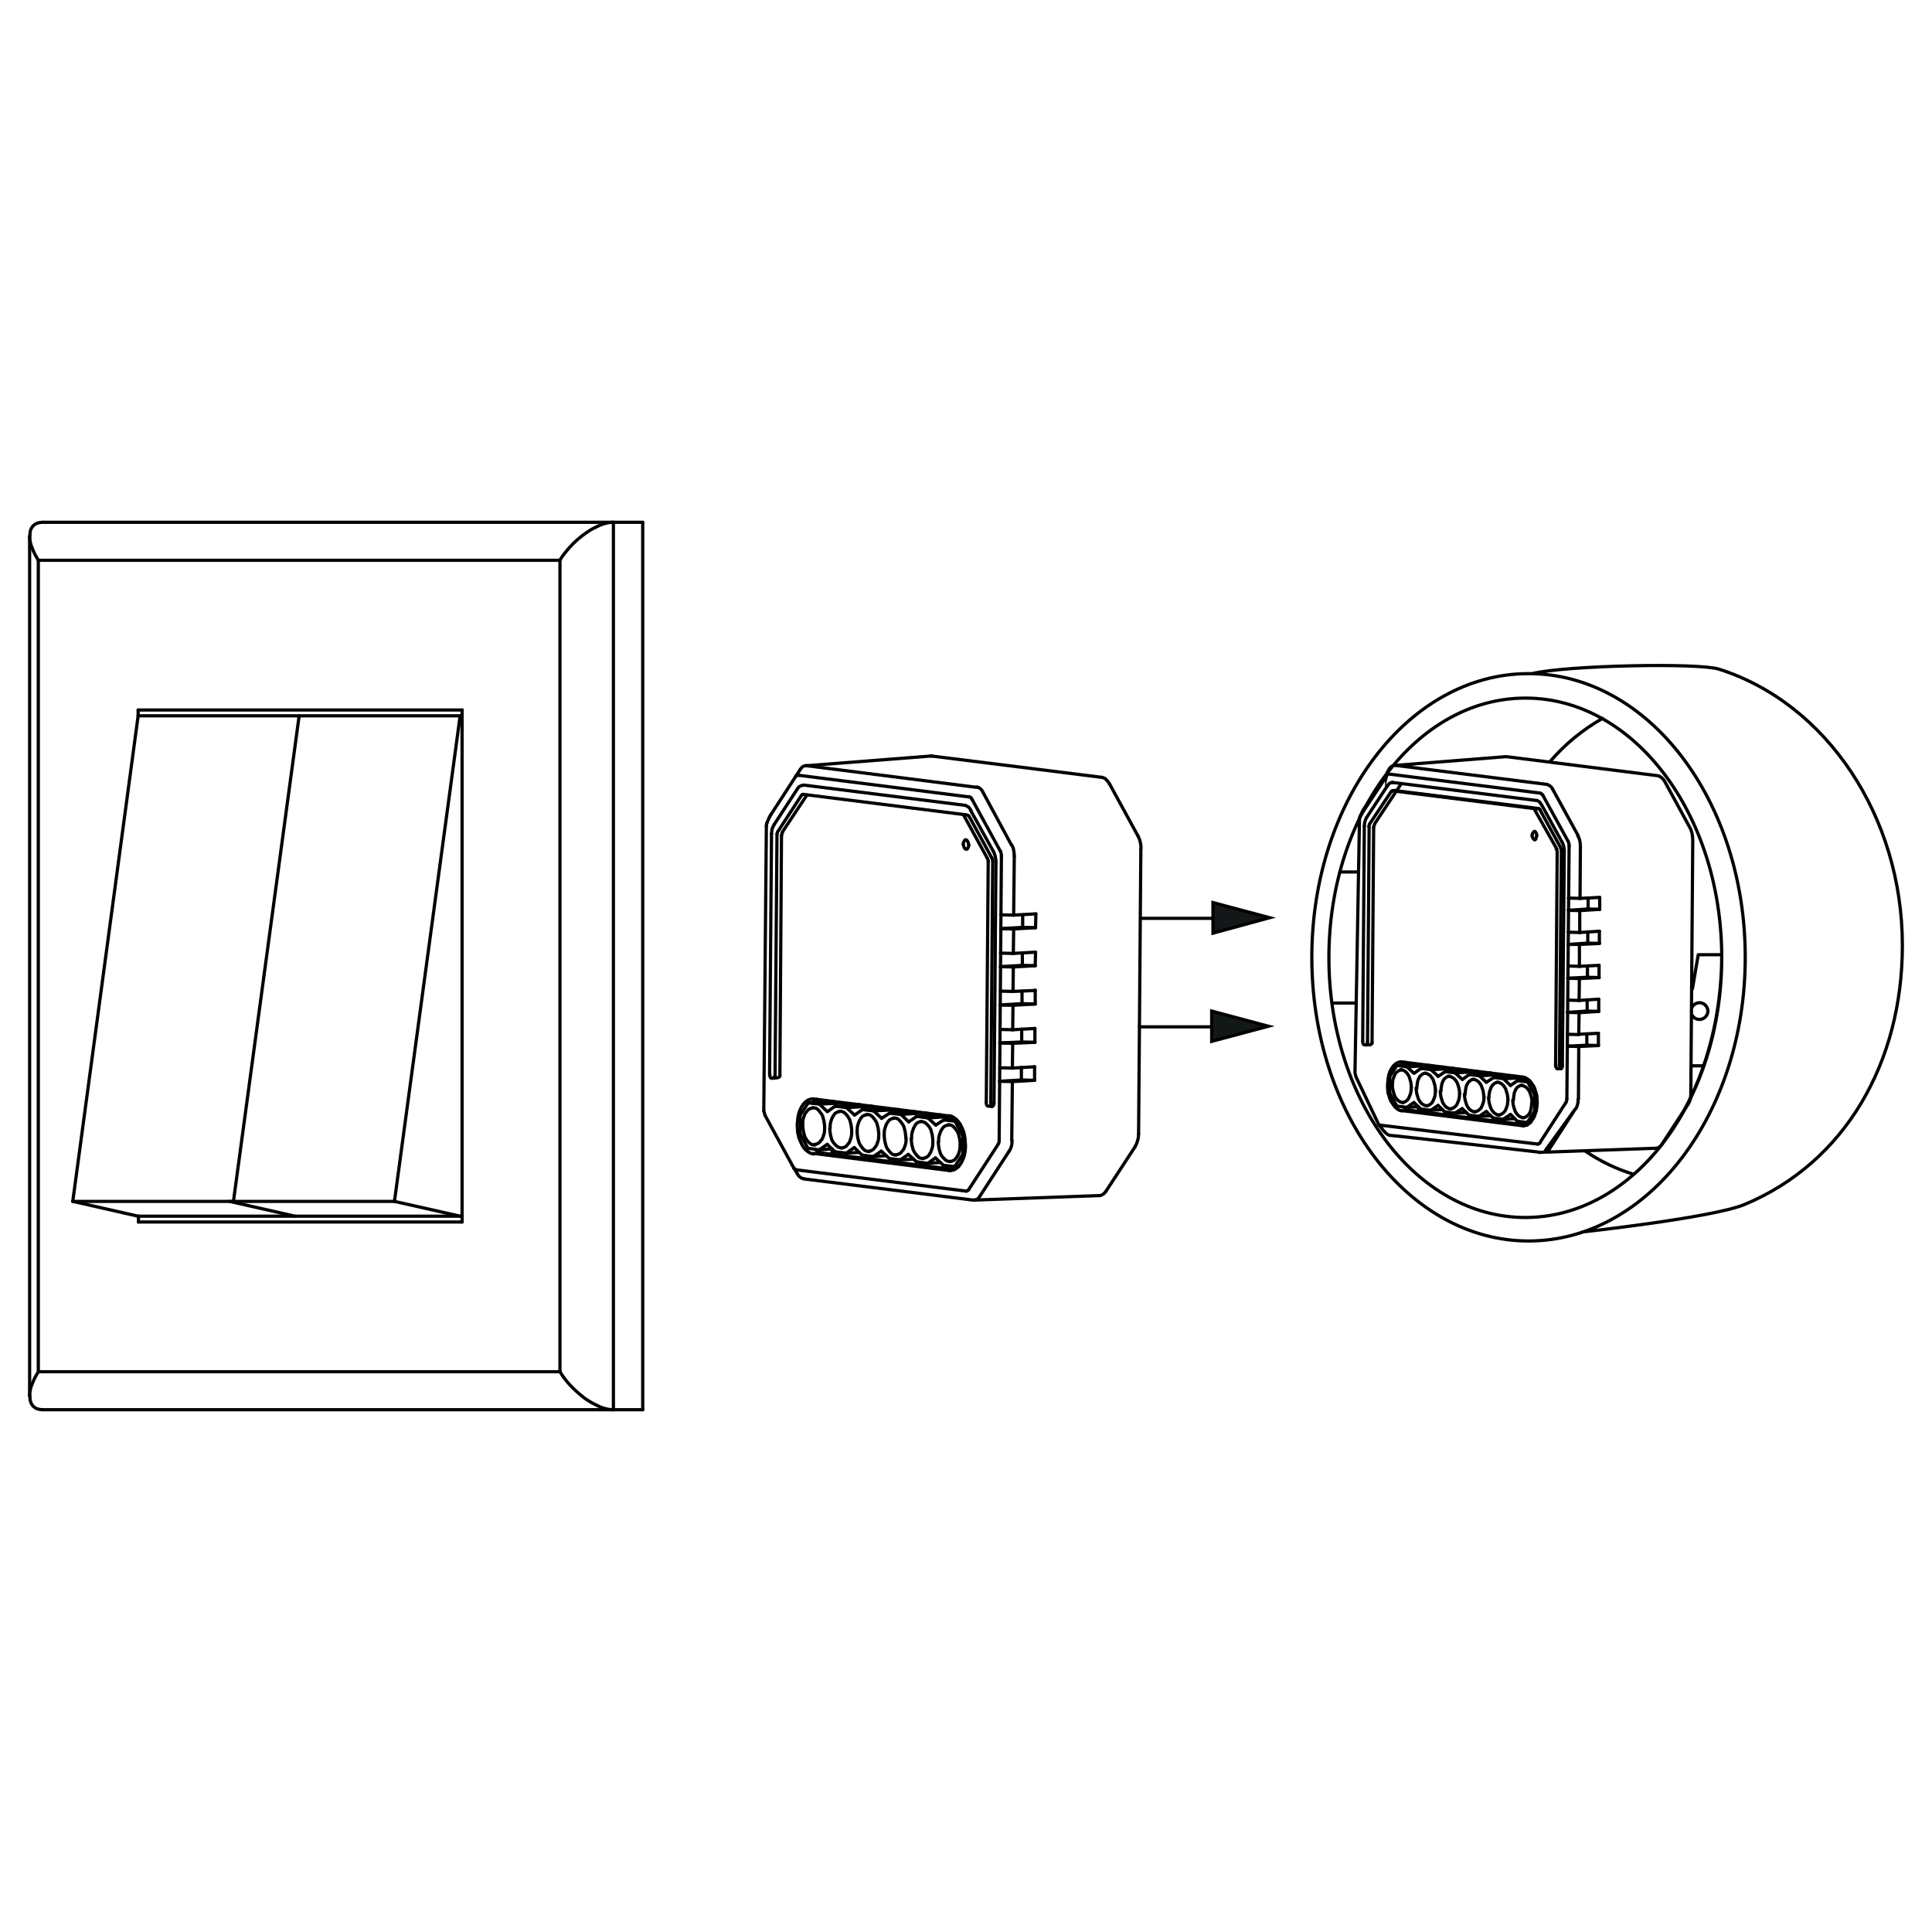 <?xml version="1.0" encoding="utf-8"?>
<!-- Generator: Adobe Illustrator 27.8.1, SVG Export Plug-In . SVG Version: 6.00 Build 0)  -->
<svg version="1.1" id="Layer_4" xmlns="http://www.w3.org/2000/svg" xmlns:xlink="http://www.w3.org/1999/xlink" x="0px" y="0px"
	 viewBox="0 0 600 600" style="enable-background:new 0 0 600 600;" xml:space="preserve">
<style type="text/css">
	.st0{fill:none;stroke:#000000;stroke-linecap:round;stroke-linejoin:round;stroke-miterlimit:10;}
	.st1{fill:none;stroke:#000000;stroke-linejoin:round;stroke-miterlimit:10;}
	.st2{fill:none;stroke:#000000;stroke-miterlimit:10;}
	.st3{fill:none;stroke:#000000;stroke-linecap:round;stroke-linejoin:round;}
	.st4{fill:#121717;stroke:#000000;stroke-miterlimit:10;}
</style>
<g>
	<path class="st0" d="M525.5,312.8c0.4-0.8,1.3-1.4,2.3-1.4c1.4,0,2.6,1.2,2.6,2.6c0,1.4-1.2,2.6-2.6,2.6c-1,0-1.8-0.5-2.3-1.3
		 M525.6,307.1l1.8-10.6l7.3,0 M529.2,331l-3.9,0 M497.7,223.1c-6,3.4-11.6,7.9-16.4,13.5 M492.2,357.4c4.7,3.2,9.8,5.7,15.2,7.3
		c16.6-14.4,27.3-40,27.3-68.2 M534.7,297.4c0,44.6-27.3,80.7-61,80.7c-33.7,0-61-36.1-61-80.7c0-44.5,27.3-80.6,61-80.6
		C507.4,216.7,534.7,252.8,534.7,297.4z M491.4,382.6c0,0,40.3-4.4,50.3-8.5c31.3-13,49.1-44.1,49.1-80.5c0-40-23.5-75.2-57-85.8
		c-6.4-2-47.2-1.2-58,1.4 M542,297.3c0,48.7-30.1,88.1-67.3,88.1c-37.2,0-67.3-39.4-67.3-88.1c0-48.7,30.1-88.1,67.3-88.1
		C511.9,209.2,542,248.6,542,297.3z"/>
	<path class="st0" d="M190.5,162.2c-0.8,0-1.6,0.1-2.3,0.3c-0.9,0.2-1.7,0.5-2.5,0.9c-0.8,0.4-1.7,0.8-2.5,1.3
		c-0.8,0.5-1.6,1.1-2.3,1.6c-1.4,1.1-2.8,2.3-4,3.7c-1.1,1.2-2.1,2.5-3,3.9"/>
	<path class="st0" d="M190.5,437.8c-0.8,0-1.6-0.1-2.3-0.3c-0.9-0.2-1.7-0.5-2.5-0.9c-0.8-0.4-1.7-0.8-2.5-1.3
		c-0.8-0.5-1.6-1-2.3-1.6c-1.4-1.1-2.8-2.4-4-3.7c-1.1-1.2-2.1-2.5-3-4"/>
	<path class="st0" d="M9.2,166.5c0,0.6,0.1,1.2,0.2,1.8c0.1,0.6,0.3,1.3,0.6,1.9c0.5,1.4,1.2,2.7,2,3.9"/>
	<path class="st0" d="M9.2,433.5c0-0.6,0.1-1.2,0.2-1.8c0.1-0.6,0.3-1.3,0.6-1.9c0.5-1.4,1.2-2.7,2-3.9"/>
	<path class="st0" d="M13.4,437.8c-0.7,0-1.3-0.1-1.9-0.3c-0.3-0.1-0.5-0.2-0.7-0.4c-0.2-0.1-0.4-0.3-0.6-0.5
		c-0.3-0.4-0.6-0.9-0.7-1.3c-0.2-0.5-0.2-1.1-0.2-1.6"/>
	<path class="st0" d="M13.4,162.2c-0.7,0-1.3,0.1-1.9,0.3c-0.2,0.1-0.5,0.2-0.7,0.4c-0.2,0.1-0.4,0.3-0.6,0.5
		c-0.3,0.4-0.6,0.8-0.7,1.3c-0.2,0.5-0.2,1.1-0.2,1.6"/>
	<line class="st0" x1="199.6" y1="162.2" x2="13.4" y2="162.2"/>
	<line class="st0" x1="173.9" y1="174" x2="11.9" y2="174"/>
	<line class="st0" x1="42.9" y1="220.5" x2="143.5" y2="220.5"/>
	<line class="st0" x1="42.9" y1="222.3" x2="143.5" y2="222.3"/>
	<line class="st0" x1="199.6" y1="437.8" x2="199.6" y2="162.2"/>
	<line class="st0" x1="190.5" y1="437.8" x2="190.5" y2="162.2"/>
	<line class="st0" x1="173.9" y1="426" x2="173.9" y2="174"/>
	<line class="st0" x1="22.6" y1="373.1" x2="122.5" y2="373.1"/>
	<line class="st0" x1="42.9" y1="377.7" x2="143.5" y2="377.7"/>
	<line class="st0" x1="143.5" y1="379.5" x2="43" y2="379.5"/>
	<line class="st0" x1="143.5" y1="220.5" x2="143.5" y2="379.5"/>
	<line class="st0" x1="122.5" y1="373.1" x2="142.9" y2="377.7"/>
	<line class="st0" x1="142.9" y1="222.3" x2="122.5" y2="373.1"/>
	<line class="st0" x1="22.6" y1="373.1" x2="42.9" y2="377.7"/>
	<line class="st0" x1="71.3" y1="373.1" x2="91.6" y2="377.7"/>
	<line class="st0" x1="11.9" y1="426" x2="173.9" y2="426"/>
	<line class="st0" x1="13.4" y1="437.8" x2="199.6" y2="437.8"/>
	<path class="st0" d="M60.4,377.7"/>
	<path class="st0" d="M60.4,378.7"/>
	<line class="st0" x1="42.9" y1="222.3" x2="42.9" y2="220.5"/>
	<line class="st0" x1="43" y1="379.5" x2="43" y2="377.7"/>
	<line class="st0" x1="42.9" y1="222.3" x2="22.6" y2="373.1"/>
	<line class="st0" x1="92.9" y1="222.3" x2="72.5" y2="373.1"/>
	<line class="st0" x1="11.9" y1="174" x2="11.9" y2="426"/>
	<line class="st0" x1="9.2" y1="166.5" x2="9.2" y2="433.5"/>
	<line class="st0" x1="238.3" y1="255.3" x2="239" y2="253.6"/>
	<line class="st0" x1="237.2" y1="345" x2="238" y2="256.6"/>
	<line class="st0" x1="239.6" y1="259" x2="239" y2="333.8"/>
	<line class="st0" x1="248.5" y1="239" x2="239.4" y2="253"/>
	<line class="st0" x1="247.7" y1="244.9" x2="240.4" y2="256.1"/>
	<line class="st0" x1="241.6" y1="258.2" x2="248.9" y2="247"/>
	<line class="st0" x1="246.5" y1="362.7" x2="247.6" y2="364.5"/>
	<line class="st0" x1="246.5" y1="362.7" x2="246.5" y2="362.7"/>
	<line class="st0" x1="237.6" y1="346.4" x2="246.5" y2="362.7"/>
	<line class="st0" x1="248.5" y1="352.2" x2="250.9" y2="356.6"/>
	<line class="st0" x1="240.7" y1="334" x2="241.3" y2="259.2"/>
	<line class="st0" x1="248.5" y1="346.3" x2="248.5" y2="352.2"/>
	<line class="st0" x1="258.6" y1="342" x2="258.6" y2="342.1"/>
	<line class="st0" x1="258.4" y1="356.9" x2="258.4" y2="358.5"/>
	<line class="st0" x1="256.9" y1="355.4" x2="259.3" y2="357.7"/>
	<line class="st0" x1="265.3" y1="356.4" x2="267.7" y2="358.7"/>
	<line class="st0" x1="256.9" y1="345.2" x2="254.5" y2="342.9"/>
	<line class="st0" x1="273.7" y1="357.5" x2="276.2" y2="359.8"/>
	<line class="st0" x1="265.4" y1="346.3" x2="262.9" y2="344"/>
	<line class="st0" x1="282.1" y1="358.5" x2="284.6" y2="360.8"/>
	<line class="st0" x1="266.7" y1="343.1" x2="266.6" y2="343"/>
	<line class="st0" x1="273.8" y1="347.3" x2="271.3" y2="345"/>
	<line class="st0" x1="290.5" y1="359.6" x2="293" y2="361.9"/>
	<line class="st0" x1="275.1" y1="344.2" x2="275" y2="344.1"/>
	<line class="st0" x1="282.2" y1="348.4" x2="279.8" y2="346.1"/>
	<line class="st0" x1="283.5" y1="345.2" x2="283.4" y2="345.1"/>
	<line class="st0" x1="290.6" y1="349.4" x2="288.2" y2="347.2"/>
	<line class="st0" x1="292" y1="346.3" x2="291.8" y2="346.2"/>
	<line class="st0" x1="299" y1="352.7" x2="296.6" y2="348.2"/>
	<line class="st0" x1="251" y1="342.5" x2="248.5" y2="346.3"/>
	<line class="st0" x1="341.4" y1="371.3" x2="302.5" y2="372.7"/>
	<line class="st0" x1="302.2" y1="372.7" x2="302.5" y2="372.7"/>
	<line class="st0" x1="249.5" y1="366.1" x2="302.2" y2="372.7"/>
	<line class="st0" x1="247.3" y1="363.3" x2="300" y2="369.9"/>
	<line class="st0" x1="252.6" y1="358.2" x2="294.7" y2="363.5"/>
	<line class="st0" x1="255.3" y1="358.1" x2="296.4" y2="363.2"/>
	<line class="st0" x1="250.9" y1="356.6" x2="254.4" y2="357.1"/>
	<line class="st0" x1="259.3" y1="357.7" x2="262.8" y2="358.1"/>
	<line class="st0" x1="267.7" y1="358.7" x2="271.2" y2="359.2"/>
	<line class="st0" x1="276.2" y1="359.8" x2="279.6" y2="360.2"/>
	<line class="st0" x1="284.6" y1="360.8" x2="288.1" y2="361.3"/>
	<line class="st0" x1="293" y1="361.9" x2="296.5" y2="362.3"/>
	<line class="st0" x1="299" y1="358.5" x2="299" y2="352.7"/>
	<line class="st0" x1="306.9" y1="267.5" x2="306.3" y2="342.3"/>
	<line class="st0" x1="308.3" y1="267.5" x2="307.7" y2="342.3"/>
	<line class="st0" x1="308.7" y1="342.5" x2="309.3" y2="267.7"/>
	<line class="st0" x1="310.3" y1="354.2" x2="311" y2="265.8"/>
	<line class="st0" x1="314.2" y1="354.2" x2="314.4" y2="335.9"/>
	<line class="st0" x1="314.4" y1="331.7" x2="314.5" y2="324"/>
	<line class="st0" x1="314.5" y1="319.8" x2="314.6" y2="312.2"/>
	<line class="st0" x1="314.6" y1="307.9" x2="314.7" y2="300.3"/>
	<line class="st0" x1="314.7" y1="296.1" x2="314.8" y2="288.5"/>
	<line class="st0" x1="314.8" y1="284.2" x2="315" y2="265.9"/>
	<line class="st0" x1="297.7" y1="362.3" x2="296.5" y2="362.3"/>
	<line class="st0" x1="292.1" y1="361" x2="288.1" y2="361.3"/>
	<line class="st0" x1="283.7" y1="360" x2="279.6" y2="360.2"/>
	<line class="st0" x1="299.5" y1="358.5" x2="299" y2="358.5"/>
	<line class="st0" x1="275.2" y1="358.9" x2="271.2" y2="359.2"/>
	<line class="st0" x1="266.8" y1="357.9" x2="262.8" y2="358.1"/>
	<line class="st0" x1="296.6" y1="348.2" x2="293.1" y2="347.8"/>
	<line class="st0" x1="288.2" y1="347.2" x2="284.7" y2="346.7"/>
	<line class="st0" x1="279.7" y1="346.1" x2="276.3" y2="345.7"/>
	<line class="st0" x1="271.3" y1="345" x2="267.8" y2="344.6"/>
	<line class="st0" x1="262.9" y1="344" x2="259.4" y2="343.5"/>
	<line class="st0" x1="254.5" y1="342.9" x2="251" y2="342.5"/>
	<line class="st0" x1="294.9" y1="346.6" x2="252.7" y2="341.3"/>
	<line class="st0" x1="321.7" y1="283.8" x2="321.6" y2="288.1"/>
	<line class="st0" x1="321.6" y1="295.7" x2="321.5" y2="299.9"/>
	<line class="st0" x1="321.5" y1="307.5" x2="321.5" y2="311.8"/>
	<line class="st0" x1="321.4" y1="319.4" x2="321.4" y2="323.7"/>
	<line class="st0" x1="321.3" y1="331.3" x2="321.3" y2="335.5"/>
	<line class="st0" x1="258.4" y1="356.8" x2="254.4" y2="357.1"/>
	<line class="st0" x1="299.5" y1="352.6" x2="299" y2="352.7"/>
	<line class="st0" x1="297.5" y1="348.2" x2="296.6" y2="348.2"/>
	<line class="st0" x1="296.9" y1="347.6" x2="293.1" y2="347.8"/>
	<line class="st0" x1="295.5" y1="346.7" x2="288.2" y2="347.2"/>
	<line class="st0" x1="292.4" y1="346.3" x2="284.7" y2="346.7"/>
	<line class="st0" x1="287.5" y1="345.6" x2="279.8" y2="346.1"/>
	<line class="st0" x1="308.1" y1="343.6" x2="308" y2="343.6"/>
	<line class="st0" x1="306.9" y1="343.5" x2="308" y2="343.6"/>
	<line class="st0" x1="284" y1="345.2" x2="276.3" y2="345.7"/>
	<line class="st0" x1="279.1" y1="344.6" x2="271.3" y2="345"/>
	<line class="st0" x1="275.6" y1="344.2" x2="267.9" y2="344.6"/>
	<line class="st0" x1="270.7" y1="343.5" x2="262.9" y2="344"/>
	<line class="st0" x1="267.2" y1="343.1" x2="259.4" y2="343.6"/>
	<line class="st0" x1="262.2" y1="342.5" x2="254.5" y2="342.9"/>
	<line class="st0" x1="258.7" y1="342" x2="251" y2="342.5"/>
	<line class="st0" x1="310.4" y1="335.8" x2="317.2" y2="335.4"/>
	<line class="st0" x1="321.3" y1="335.5" x2="314.4" y2="335.9"/>
	<line class="st0" x1="310.4" y1="335.8" x2="314.4" y2="335.9"/>
	<line class="st0" x1="310.5" y1="331.6" x2="314.4" y2="331.7"/>
	<line class="st0" x1="321.3" y1="335.5" x2="317.2" y2="335.4"/>
	<line class="st0" x1="299.2" y1="253" x2="306.6" y2="266.5"/>
	<line class="st0" x1="300.9" y1="253.4" x2="308" y2="266.4"/>
	<line class="st0" x1="308.6" y1="264.6" x2="301.4" y2="251.6"/>
	<line class="st0" x1="310.7" y1="264.4" x2="301.8" y2="248.1"/>
	<line class="st0" x1="296.5" y1="362.3" x2="299" y2="358.5"/>
	<line class="st0" x1="259.4" y1="343.5" x2="257" y2="345.2"/>
	<line class="st0" x1="267.8" y1="344.6" x2="265.4" y2="346.3"/>
	<line class="st0" x1="314.4" y1="331.7" x2="321.3" y2="331.3"/>
	<line class="st0" x1="310.5" y1="323.9" x2="314.5" y2="324"/>
	<line class="st0" x1="321.4" y1="323.7" x2="317.3" y2="323.6"/>
	<line class="st0" x1="314.1" y1="262.4" x2="305.3" y2="246.1"/>
	<line class="st0" x1="354.3" y1="263.7" x2="353.6" y2="352.1"/>
	<line class="st0" x1="300.8" y1="369.5" x2="309.9" y2="355.5"/>
	<line class="st0" x1="304.3" y1="371.5" x2="313.4" y2="357.5"/>
	<line class="st0" x1="254.4" y1="357.1" x2="256.9" y2="355.4"/>
	<line class="st0" x1="276.3" y1="345.7" x2="273.8" y2="347.3"/>
	<line class="st0" x1="262.8" y1="358.1" x2="265.3" y2="356.4"/>
	<line class="st0" x1="284.7" y1="346.7" x2="282.2" y2="348.4"/>
	<line class="st0" x1="310.5" y1="323.9" x2="317.3" y2="323.6"/>
	<line class="st0" x1="321.4" y1="323.7" x2="314.5" y2="324"/>
	<line class="st0" x1="314.5" y1="319.8" x2="321.4" y2="319.4"/>
	<line class="st0" x1="310.6" y1="319.7" x2="314.5" y2="319.8"/>
	<line class="st0" x1="310.6" y1="312.1" x2="314.6" y2="312.2"/>
	<line class="st0" x1="321.5" y1="311.8" x2="317.4" y2="311.7"/>
	<line class="st0" x1="271.2" y1="359.2" x2="273.7" y2="357.5"/>
	<line class="st0" x1="293.1" y1="347.8" x2="290.6" y2="349.4"/>
	<line class="st0" x1="279.6" y1="360.2" x2="282.1" y2="358.5"/>
	<line class="st0" x1="310.6" y1="312.1" x2="317.4" y2="311.7"/>
	<line class="st0" x1="321.5" y1="311.8" x2="314.6" y2="312.2"/>
	<line class="st0" x1="314.6" y1="307.9" x2="321.5" y2="307.6"/>
	<line class="st0" x1="310.7" y1="307.8" x2="314.6" y2="307.9"/>
	<line class="st0" x1="288.1" y1="361.3" x2="290.5" y2="359.6"/>
	<line class="st0" x1="310.7" y1="300.2" x2="317.5" y2="299.8"/>
	<line class="st0" x1="321.5" y1="299.9" x2="314.7" y2="300.3"/>
	<line class="st0" x1="314.7" y1="296.1" x2="321.6" y2="295.7"/>
	<line class="st0" x1="310.7" y1="300.2" x2="314.7" y2="300.3"/>
	<line class="st0" x1="310.7" y1="296" x2="314.7" y2="296.1"/>
	<line class="st0" x1="321.5" y1="299.9" x2="317.5" y2="299.8"/>
	<line class="st0" x1="352.6" y1="356" x2="343.5" y2="369.9"/>
	<line class="st0" x1="310.8" y1="288.4" x2="317.6" y2="288"/>
	<line class="st0" x1="321.6" y1="288.1" x2="314.8" y2="288.5"/>
	<line class="st0" x1="310.8" y1="288.4" x2="314.8" y2="288.5"/>
	<line class="st0" x1="310.8" y1="284.1" x2="314.8" y2="284.2"/>
	<line class="st0" x1="321.6" y1="288.1" x2="317.6" y2="288"/>
	<line class="st0" x1="344.5" y1="243.3" x2="353.4" y2="259.6"/>
	<line class="st0" x1="314.8" y1="284.2" x2="321.7" y2="283.8"/>
	<line class="st0" x1="249.5" y1="246.7" x2="299.6" y2="253"/>
	<line class="st0" x1="299.7" y1="250.1" x2="249.5" y2="243.8"/>
	<line class="st0" x1="301" y1="247.5" x2="248.3" y2="240.8"/>
	<line class="st0" x1="303.2" y1="244.5" x2="250.5" y2="237.8"/>
	<line class="st0" x1="289.4" y1="234.8" x2="342.1" y2="241.4"/>
	<path class="st0" d="M249.5,246.7"/>
	<line class="st0" x1="289" y1="234.8" x2="250.5" y2="237.8"/>
	<path class="st0" d="M252.8,341.3c-0.2,0-0.4,0-0.6,0"/>
	<path class="st0" d="M294.7,363.5c0.2,0,0.4,0,0.6,0"/>
	<path class="st0" d="M289.4,234.8c-0.1,0-0.3,0-0.4,0"/>
	<path class="st0" d="M250.5,237.8c-0.1,0-0.2,0-0.3,0"/>
	<path class="st0" d="M249.5,246.7c-0.1,0-0.1,0-0.1,0"/>
	<path class="st0" d="M253,355.4c0.2,0,0.4-0.1,0.6-0.1c0.2-0.1,0.4-0.2,0.6-0.3c0.2-0.1,0.4-0.3,0.5-0.5c0.2-0.2,0.3-0.4,0.5-0.6
		c0.2-0.2,0.3-0.5,0.4-0.8c0.1-0.3,0.2-0.6,0.3-0.9c0.2-0.7,0.2-1.3,0.2-2"/>
	<path class="st0" d="M261.4,356.5c0.2,0,0.4-0.1,0.6-0.1c0.2-0.1,0.4-0.2,0.6-0.3c0.2-0.1,0.4-0.3,0.5-0.5c0.2-0.2,0.3-0.4,0.5-0.6
		c0.2-0.2,0.3-0.5,0.4-0.8c0.1-0.3,0.2-0.6,0.3-0.9c0.2-0.7,0.2-1.3,0.2-2"/>
	<path class="st0" d="M269.8,357.5c0.2,0,0.4-0.1,0.6-0.1c0.2-0.1,0.4-0.2,0.6-0.3c0.2-0.1,0.4-0.3,0.5-0.5c0.2-0.2,0.3-0.4,0.5-0.6
		c0.1-0.2,0.3-0.5,0.4-0.8c0.1-0.3,0.2-0.6,0.3-0.9c0.2-0.6,0.2-1.3,0.2-2"/>
	<path class="st0" d="M278.3,358.6c0.2,0,0.4-0.1,0.6-0.1c0.2-0.1,0.4-0.2,0.6-0.3c0.2-0.1,0.4-0.3,0.5-0.5c0.2-0.2,0.3-0.4,0.5-0.6
		c0.2-0.3,0.3-0.5,0.4-0.8c0.1-0.3,0.2-0.6,0.3-0.9c0.2-0.6,0.2-1.3,0.2-2"/>
	<path class="st0" d="M286.7,359.7c0.2,0,0.4-0.1,0.6-0.1c0.2-0.1,0.4-0.2,0.6-0.3c0.2-0.1,0.4-0.3,0.5-0.5c0.2-0.2,0.3-0.4,0.4-0.6
		c0.2-0.2,0.3-0.5,0.4-0.8c0.1-0.3,0.2-0.6,0.3-0.9c0.2-0.6,0.2-1.3,0.2-2"/>
	<path class="st0" d="M295.1,360.7c0.2,0,0.4-0.1,0.6-0.1c0.2-0.1,0.4-0.2,0.6-0.3c0.2-0.1,0.4-0.3,0.5-0.5c0.2-0.2,0.3-0.4,0.5-0.7
		c0.2-0.2,0.3-0.5,0.4-0.8c0.1-0.3,0.2-0.6,0.3-0.9c0.1-0.7,0.2-1.3,0.2-2"/>
	<path class="st0" d="M298.2,355.5c0-0.4,0-0.8-0.1-1.2c0-0.4-0.1-0.8-0.2-1.2c-0.1-0.4-0.2-0.7-0.3-1.1c-0.1-0.3-0.3-0.6-0.5-0.9
		c-0.2-0.3-0.4-0.5-0.6-0.8c-0.2-0.2-0.4-0.4-0.6-0.6c-0.2-0.1-0.5-0.3-0.7-0.3c-0.1,0-0.2,0-0.3-0.1h-0.4"/>
	<path class="st0" d="M289.7,354.4c0-0.4,0-0.8-0.1-1.2c0-0.4-0.1-0.8-0.2-1.2c-0.1-0.4-0.2-0.7-0.3-1.1c-0.1-0.3-0.3-0.6-0.5-0.9
		c-0.2-0.3-0.4-0.5-0.6-0.7c-0.2-0.2-0.4-0.4-0.6-0.6c-0.2-0.1-0.5-0.2-0.7-0.3c-0.1,0-0.2-0.1-0.4-0.1c-0.1,0-0.2,0-0.3,0"/>
	<path class="st0" d="M281.3,353.4c0-0.4,0-0.8-0.1-1.2c0-0.4-0.1-0.8-0.2-1.2c-0.1-0.4-0.2-0.7-0.3-1.1c-0.1-0.3-0.3-0.6-0.5-0.9
		c-0.2-0.3-0.4-0.5-0.6-0.8c-0.2-0.2-0.4-0.4-0.6-0.6c-0.2-0.1-0.5-0.3-0.7-0.3c-0.1,0-0.2-0.1-0.4-0.1c-0.1,0-0.2,0-0.4,0"/>
	<path class="st0" d="M272.9,352.3c0-0.4,0-0.8-0.1-1.2c0-0.4-0.1-0.8-0.2-1.2c-0.1-0.4-0.2-0.7-0.3-1.1c-0.1-0.3-0.3-0.6-0.5-0.9
		c-0.2-0.3-0.4-0.5-0.6-0.8c-0.2-0.2-0.4-0.4-0.6-0.6c-0.2-0.1-0.4-0.3-0.7-0.3c-0.1,0-0.2-0.1-0.4-0.1h-0.4"/>
	<path class="st0" d="M264.5,351.3c0-0.4,0-0.8-0.1-1.2c0-0.4-0.1-0.8-0.2-1.2c-0.1-0.4-0.2-0.7-0.3-1.1c-0.1-0.3-0.3-0.6-0.5-0.9
		c-0.1-0.3-0.4-0.5-0.6-0.8c-0.2-0.2-0.4-0.4-0.6-0.6c-0.2-0.1-0.5-0.2-0.7-0.3c-0.1,0-0.2-0.1-0.4-0.1h-0.4"/>
	<path class="st0" d="M256.1,350.2c0-0.4,0-0.8-0.1-1.2c0-0.4-0.1-0.8-0.2-1.2c-0.1-0.4-0.2-0.7-0.3-1.1c-0.1-0.3-0.3-0.7-0.5-0.9
		c-0.2-0.3-0.4-0.5-0.6-0.8c-0.2-0.2-0.4-0.4-0.6-0.6c-0.2-0.1-0.4-0.3-0.7-0.3c-0.1,0-0.2,0-0.4-0.1h-0.4"/>
	<path class="st0" d="M277.6,347.3c-0.2,0-0.4,0.1-0.6,0.1c-0.2,0.1-0.4,0.2-0.6,0.3c-0.2,0.1-0.4,0.3-0.5,0.5
		c-0.2,0.2-0.3,0.4-0.4,0.6c-0.2,0.2-0.3,0.5-0.4,0.8c-0.1,0.3-0.2,0.6-0.3,0.9c-0.2,0.6-0.2,1.3-0.2,2"/>
	<path class="st0" d="M252.4,344.1c-0.2,0-0.4,0.1-0.6,0.1c-0.2,0.1-0.4,0.2-0.6,0.3c-0.2,0.1-0.4,0.3-0.5,0.5
		c-0.2,0.2-0.3,0.4-0.5,0.6c-0.2,0.2-0.3,0.5-0.4,0.8c-0.1,0.3-0.2,0.6-0.3,0.9c-0.2,0.6-0.2,1.3-0.2,2"/>
	<path class="st0" d="M286.1,348.3c-0.2,0-0.4,0.1-0.6,0.1c-0.2,0.1-0.4,0.2-0.6,0.3c-0.2,0.1-0.4,0.3-0.5,0.5
		c-0.2,0.2-0.3,0.4-0.4,0.7c-0.2,0.2-0.3,0.5-0.4,0.8c-0.1,0.3-0.2,0.6-0.3,0.9c-0.2,0.7-0.2,1.3-0.2,2"/>
	<path class="st0" d="M291.4,354.6c0,0.4,0,0.8,0.1,1.2c0,0.4,0.1,0.8,0.2,1.2c0.1,0.4,0.2,0.7,0.3,1.1c0.1,0.3,0.3,0.6,0.5,0.9
		c0.2,0.3,0.4,0.5,0.6,0.7c0.2,0.2,0.4,0.4,0.6,0.6c0.2,0.1,0.4,0.3,0.7,0.3c0.1,0,0.2,0.1,0.4,0.1c0.1,0,0.2,0,0.4,0"/>
	<path class="st0" d="M283,353.6c0,0.4,0,0.8,0.1,1.2c0,0.4,0.1,0.8,0.2,1.2c0.1,0.4,0.2,0.7,0.3,1.1c0.1,0.3,0.3,0.6,0.5,0.9
		c0.2,0.3,0.4,0.5,0.6,0.8c0.2,0.2,0.4,0.4,0.6,0.6c0.2,0.1,0.4,0.3,0.7,0.3c0.1,0,0.2,0.1,0.4,0.1h0.4"/>
	<path class="st0" d="M274.6,352.5c0,0.4,0,0.8,0.1,1.2c0,0.4,0.1,0.8,0.2,1.2c0.1,0.4,0.2,0.7,0.3,1.1c0.1,0.3,0.3,0.6,0.5,0.9
		c0.2,0.3,0.4,0.5,0.6,0.8c0.2,0.2,0.4,0.4,0.6,0.6c0.2,0.1,0.4,0.3,0.7,0.3c0.1,0,0.2,0.1,0.3,0.1c0.1,0,0.2,0,0.4,0"/>
	<path class="st0" d="M266.2,351.5c0,0.4,0,0.8,0.1,1.2c0,0.4,0.1,0.8,0.2,1.1c0.1,0.4,0.2,0.7,0.3,1.1c0.1,0.3,0.3,0.6,0.5,0.9
		c0.2,0.3,0.4,0.5,0.6,0.8c0.2,0.2,0.4,0.4,0.6,0.6c0.2,0.1,0.5,0.3,0.7,0.3c0.1,0,0.2,0.1,0.4,0.1c0.1,0,0.2,0,0.4,0"/>
	<path class="st0" d="M257.7,350.4c0,0.4,0,0.8,0.1,1.2c0,0.4,0.1,0.8,0.2,1.2c0.1,0.4,0.2,0.7,0.3,1.1c0.1,0.3,0.3,0.6,0.5,0.9
		c0.2,0.3,0.4,0.5,0.6,0.7c0.2,0.2,0.4,0.4,0.7,0.6c0.2,0.1,0.5,0.3,0.7,0.3c0.1,0,0.2,0.1,0.3,0.1c0.1,0,0.2,0,0.4,0"/>
	<path class="st0" d="M249.3,349.4c0,0.4,0,0.8,0.1,1.2c0.1,0.4,0.1,0.8,0.2,1.2c0.1,0.4,0.2,0.7,0.3,1.1c0.1,0.3,0.3,0.6,0.5,0.9
		c0.1,0.3,0.4,0.5,0.6,0.8c0.2,0.2,0.4,0.4,0.7,0.6c0.2,0.1,0.4,0.3,0.7,0.3c0.1,0,0.2,0.1,0.3,0.1c0.1,0,0.2,0,0.4,0"/>
	<path class="st0" d="M269.2,346.2c-0.2,0-0.4,0.1-0.6,0.1c-0.2,0.1-0.4,0.2-0.6,0.3c-0.2,0.1-0.4,0.3-0.5,0.5
		c-0.2,0.2-0.3,0.4-0.4,0.6c-0.2,0.3-0.3,0.5-0.4,0.8c-0.1,0.3-0.2,0.6-0.3,0.9c-0.2,0.6-0.2,1.3-0.2,2"/>
	<path class="st0" d="M294.5,349.4c-0.2,0-0.4,0.1-0.6,0.1c-0.2,0.1-0.4,0.2-0.6,0.3c-0.2,0.1-0.4,0.3-0.5,0.5
		c-0.2,0.2-0.3,0.4-0.4,0.6c-0.2,0.3-0.3,0.5-0.4,0.8c-0.1,0.3-0.2,0.6-0.3,0.9c-0.2,0.6-0.2,1.3-0.2,2"/>
	<path class="st0" d="M260.8,345.2c-0.2,0-0.4,0.1-0.6,0.1c-0.2,0.1-0.4,0.2-0.6,0.3c-0.2,0.1-0.4,0.3-0.5,0.5
		c-0.2,0.2-0.3,0.4-0.4,0.6c-0.2,0.3-0.3,0.5-0.4,0.8c-0.1,0.3-0.2,0.6-0.3,0.9c-0.2,0.7-0.2,1.3-0.2,2"/>
	<path class="st0" d="M353.6,352.1c0,0.7-0.1,1.4-0.3,2.1c-0.1,0.3-0.2,0.6-0.3,0.9c-0.1,0.3-0.3,0.6-0.4,0.8"/>
	<path class="st0" d="M353.4,259.6c0.3,0.6,0.6,1.2,0.7,1.9c0.2,0.7,0.3,1.5,0.2,2.2"/>
	<path class="st0" d="M342.1,241.4c0.2,0,0.5,0.1,0.7,0.2c0.2,0.1,0.5,0.2,0.6,0.4c0.2,0.2,0.4,0.4,0.6,0.6c0.2,0.3,0.4,0.5,0.5,0.8
		"/>
	<path class="st0" d="M300.1,263.7c0.1,0,0.1,0,0.2,0c0,0,0.1,0,0.1-0.1c0,0,0.1-0.1,0.1-0.1c0.1,0,0.1-0.1,0.1-0.2
		c0.1-0.1,0.1-0.3,0.2-0.4c0-0.2,0.1-0.3,0.1-0.5"/>
	<path class="st0" d="M343.5,369.9c-0.1,0.2-0.3,0.4-0.5,0.6c-0.1,0.2-0.3,0.3-0.5,0.4c-0.2,0.1-0.3,0.2-0.5,0.3
		c-0.2,0.1-0.4,0.1-0.6,0.1"/>
	<path class="st0" d="M249.3,246.7c-0.1,0-0.2,0.1-0.2,0.1c-0.1,0.1-0.2,0.1-0.2,0.2"/>
	<path class="st0" d="M295.3,363.5c0.3,0,0.6-0.1,0.9-0.2c0.3-0.1,0.6-0.3,0.9-0.5c0.3-0.2,0.6-0.5,0.8-0.8c0.3-0.3,0.5-0.7,0.7-1
		c0.2-0.4,0.4-0.8,0.6-1.3c0.2-0.5,0.3-0.9,0.4-1.4c0.1-0.5,0.2-1,0.2-1.5c0-0.5,0.1-1.1,0-1.6c0-0.6-0.1-1.1-0.1-1.6
		c-0.1-0.5-0.2-1-0.3-1.6c-0.1-0.5-0.3-1-0.5-1.4c-0.2-0.4-0.4-0.9-0.6-1.3c-0.2-0.4-0.5-0.7-0.8-1.1c-0.3-0.3-0.5-0.6-0.8-0.8
		c-0.3-0.2-0.6-0.4-0.9-0.6c-0.3-0.1-0.6-0.2-1-0.3"/>
	<path class="st0" d="M253.8,341.4c-0.1,0-0.1,0.1-0.2,0.1c-0.2,0.1-0.3,0.2-0.5,0.3"/>
	<path class="st0" d="M253.1,341.8c-0.1,0-0.1,0.1-0.2,0.1c-0.2,0.1-0.3,0.3-0.5,0.5"/>
	<path class="st0" d="M253.1,356.9c0.3,0.3,0.7,0.6,1.1,0.8c0.4,0.2,0.8,0.3,1.2,0.4"/>
	<path class="st0" d="M241.6,258.2c-0.1,0.1-0.2,0.3-0.2,0.4c-0.1,0.2-0.1,0.4-0.1,0.5"/>
	<path class="st0" d="M300.8,262.4c0-0.2,0-0.4-0.1-0.6c0-0.2-0.1-0.3-0.2-0.5c-0.1-0.1-0.1-0.1-0.1-0.2c-0.1-0.1-0.1-0.1-0.2-0.2
		c-0.1,0-0.1-0.1-0.2-0.1c-0.1,0-0.1,0-0.2,0"/>
	<path class="st0" d="M247.6,364.5c0.1,0.2,0.3,0.4,0.4,0.6c0.1,0.2,0.3,0.3,0.5,0.5c0.2,0.1,0.3,0.2,0.5,0.3
		c0.2,0.1,0.3,0.1,0.5,0.1"/>
	<path class="st0" d="M238.2,255.5c0,0.1-0.1,0.2-0.1,0.3c-0.1,0.3-0.1,0.6-0.1,0.8"/>
	<path class="st0" d="M250.2,237.8c-0.2,0-0.3,0-0.5,0.1c-0.2,0.1-0.3,0.1-0.4,0.2c-0.2,0.1-0.3,0.2-0.4,0.4
		c-0.1,0.1-0.3,0.3-0.4,0.5"/>
	<path class="st0" d="M308.6,264.6c0.2,0.5,0.4,0.9,0.5,1.5c0.1,0.5,0.2,1.1,0.2,1.6"/>
	<path class="st0" d="M299.7,250.1c0.2,0,0.3,0.1,0.5,0.2c0.2,0.1,0.3,0.2,0.5,0.3c0.2,0.1,0.3,0.3,0.4,0.4c0.1,0.2,0.3,0.4,0.4,0.6
		"/>
	<path class="st0" d="M239.4,253c0,0.1-0.1,0.1-0.1,0.2c-0.1,0.1-0.2,0.3-0.2,0.5"/>
	<path class="st0" d="M308.7,342.5c0,0.1,0,0.2,0,0.3c0,0.1-0.1,0.2-0.1,0.3c0,0.2-0.2,0.3-0.3,0.4"/>
	<path class="st0" d="M308.3,343.5C308.3,343.5,308.2,343.5,308.3,343.5c-0.1,0-0.2,0.1-0.2,0.1"/>
	<path class="st0" d="M309.9,355.5c0.1-0.2,0.2-0.4,0.3-0.6c0.1-0.2,0.1-0.5,0.1-0.7"/>
	<path class="st0" d="M300,369.9c0.1,0,0.2,0,0.2,0c0.1,0,0.2,0,0.2-0.1c0.1,0,0.1-0.1,0.2-0.1c0.1-0.1,0.1-0.1,0.2-0.2"/>
	<path class="st0" d="M299.9,260.9c-0.1,0-0.1,0-0.2,0c0,0-0.1,0-0.1,0.1c0,0-0.1,0.1-0.1,0.1s-0.1,0.1-0.1,0.2
		c-0.1,0.1-0.1,0.3-0.2,0.4c0,0.2-0.1,0.3-0.1,0.5"/>
	<path class="st0" d="M252.2,341.3c-0.3,0-0.6,0.1-0.9,0.2c-0.3,0.1-0.6,0.3-0.9,0.5c-0.3,0.2-0.6,0.5-0.8,0.8
		c-0.3,0.3-0.5,0.7-0.7,1c-0.2,0.4-0.4,0.8-0.6,1.3c-0.2,0.5-0.3,0.9-0.4,1.4c-0.1,0.5-0.2,1-0.2,1.6c-0.1,0.5-0.1,1.1-0.1,1.6
		c0,0.5,0.1,1.1,0.1,1.6c0,0.5,0.2,1.1,0.3,1.6c0.1,0.5,0.3,1,0.5,1.4c0.2,0.4,0.4,0.9,0.6,1.3c0.2,0.4,0.5,0.7,0.7,1.1
		c0.3,0.3,0.6,0.6,0.9,0.8c0.3,0.2,0.6,0.4,0.9,0.6c0.3,0.1,0.6,0.2,1,0.3"/>
	<path class="st0" d="M247.7,244.9c0.1-0.1,0.2-0.3,0.3-0.4c0.1-0.1,0.2-0.2,0.4-0.3c0.1-0.1,0.3-0.1,0.4-0.2c0.1,0,0.5-0.1,0.6-0.1
		"/>
	<path class="st0" d="M239.6,259c0-0.5,0.1-1.1,0.2-1.6c0.1-0.2,0.2-0.5,0.3-0.7c0.1-0.2,0.2-0.4,0.3-0.6"/>
	<path class="st0" d="M313.4,357.5c0.1-0.2,0.3-0.4,0.4-0.7c0.1-0.3,0.2-0.5,0.3-0.8c0.2-0.6,0.2-1.2,0.2-1.8"/>
	<path class="st0" d="M315,265.9c0-0.6-0.1-1.2-0.2-1.9c-0.1-0.6-0.3-1.1-0.6-1.6"/>
	<path class="st0" d="M305.3,246.1c-0.1-0.2-0.3-0.5-0.4-0.7c-0.1-0.2-0.3-0.4-0.5-0.5c-0.2-0.1-0.3-0.3-0.5-0.3
		c-0.2-0.1-0.4-0.2-0.6-0.2"/>
	<path class="st0" d="M299.6,253c0.1,0,0.2,0,0.3,0c0.1,0,0.2,0.1,0.4,0.1c0.1,0,0.2,0.1,0.3,0.1c0.1,0.1,0.2,0.1,0.2,0.2"/>
	<path class="st0" d="M308,266.4c0.1,0.2,0.1,0.3,0.2,0.5c0,0.2,0.1,0.4,0.1,0.5"/>
	<path class="st0" d="M306.9,343.5c-0.1,0-0.2-0.1-0.3-0.1c0,0-0.1-0.1-0.1-0.1c0,0-0.1-0.1-0.1-0.2c-0.1-0.1-0.1-0.2-0.1-0.4
		c0-0.1,0-0.3,0-0.4"/>
	<path class="st0" d="M238.3,255.3C238.3,255.3,238.3,255.3,238.3,255.3c-0.1,0.1-0.1,0.2-0.1,0.2"/>
	<path class="st0" d="M248.2,240.8c-0.1,0-0.5,0-0.6,0c-0.1,0-0.2,0-0.2,0.1c-0.1,0-0.1,0.1-0.2,0.1c-0.1,0.1-0.1,0.1-0.2,0.2"/>
	<path class="st0" d="M306.9,267.5c0-0.2,0-0.4-0.1-0.5c0-0.2-0.1-0.3-0.2-0.5"/>
	<path class="st0" d="M301.8,248.1c-0.1-0.1-0.1-0.2-0.2-0.3c-0.1-0.1-0.1-0.1-0.2-0.2c-0.1,0-0.1-0.1-0.2-0.1
		c-0.1,0-0.2-0.1-0.2-0.1"/>
	<path class="st0" d="M299.2,262.2c0,0.2,0,0.4,0.1,0.6c0,0.2,0.1,0.3,0.2,0.5c0.1,0.1,0.1,0.1,0.1,0.2c0.1,0.1,0.1,0.1,0.2,0.1
		c0.1,0,0.1,0,0.2,0.1c0.1,0,0.1,0,0.2,0"/>
	<path class="st0" d="M311,265.8c0-0.2,0-0.5-0.1-0.8c0-0.2-0.1-0.4-0.2-0.6"/>
	<path class="st0" d="M246.5,362.7c0,0.1,0.1,0.2,0.2,0.2c0.1,0.1,0.1,0.1,0.2,0.2c0.1,0.1,0.1,0.1,0.2,0.1c0.1,0,0.1,0,0.2,0.1"/>
	<path class="st0" d="M307.7,342.3c0,0.2,0,0.3,0.1,0.5c0,0.1,0.1,0.3,0.2,0.4"/>
	<path class="st0" d="M307.9,343.1c0.1,0.1,0.1,0.2,0.2,0.2c0.1,0.1,0.1,0.1,0.2,0.1"/>
	<line class="st0" x1="242.7" y1="259.4" x2="242.2" y2="334.2"/>
	<line class="st0" x1="268.6" y1="343.6" x2="268.7" y2="343.6"/>
	<line class="st0" x1="269.7" y1="343.5" x2="268.7" y2="343.6"/>
	<line class="st0" x1="250.6" y1="246.9" x2="242.9" y2="258.5"/>
	<path class="st0" d="M268.4,343.5C268.4,343.5,268.4,343.5,268.4,343.5c0.1,0,0.2,0.1,0.2,0.1"/>
	<path class="st0" d="M239.7,334.9c-0.1,0-0.2-0.1-0.3-0.1c0,0-0.1-0.1-0.1-0.1c0,0-0.1-0.1-0.1-0.2c-0.1-0.1-0.1-0.2-0.1-0.4
		c0-0.1,0-0.3,0-0.4"/>
	<path class="st0" d="M242.7,259.6c0-0.2,0-0.4,0.1-0.5c0-0.2,0.1-0.3,0.2-0.5"/>
	<path class="st0" d="M242.2,334.1c0,0.4-0.6,0.6-0.8,0.6c-0.1,0-0.7,0.1-0.9,0.1"/>
	<line class="st0" x1="426.6" y1="256.9" x2="426.1" y2="323.9"/>
	<line class="st1" x1="435.3" y1="243.2" x2="426.8" y2="256"/>
	<path class="st0" d="M426.6,257c0-0.2,0-0.3,0.1-0.5c0-0.2,0.1-0.3,0.2-0.4"/>
	<path class="st0" d="M426.1,323.9c0,0.4-0.6,0.6-0.8,0.6c-0.1,0-0.9-0.2-0.6-1"/>
	<path class="st0" d="M424.9,324.3c0,0.4-1,0.1-1.2,0.2c-0.1,0-0.5-0.2-0.5-1.1"/>
	<path class="st0" d="M240.7,334.1c-0.1,0.1-0.2,0.6-0.3,0.6c-0.1,0.1-0.5,0.1-0.6,0.1"/>
	<path class="st0" d="M317.4,307.8c0,0.6,0,1.3,0,2c0,0.6,0,1.3,0,1.9"/>
	<path class="st0" d="M317.5,295.9c0,0.7,0,1.3,0,1.9c0,0.7,0,1.3,0,2"/>
	<path class="st0" d="M317.3,319.6l0,2c0,0.6,0,1.3,0,2"/>
	<path class="st0" d="M302.5,372.7c0.2,0,0.3,0,0.5-0.1c0.2-0.1,0.3-0.1,0.5-0.2c0.2-0.1,0.3-0.2,0.4-0.4c0.1-0.1,0.3-0.3,0.4-0.5"
		/>
	<path class="st0" d="M317.6,284.1c0,0.7,0,1.3,0,2c0,0.6,0,1.3,0,1.9"/>
	<path class="st0" d="M317.2,331.5c0,0.6,0,1.3,0,1.9c0,0.7,0,1.3,0,2"/>
	<line class="st0" x1="237.2" y1="345" x2="237.6" y2="346.4"/>
	<path class="st2" d="M477.8,357.9l1.9-0.1c0.1,0,0.3,0,0.4-0.1c0.1,0,0.3-0.1,0.4-0.2c0.1-0.1,0.3-0.2,0.4-0.3
		c0.1-0.1,0.2-0.3,0.3-0.4l8.1-12.5l-9.3,12.9c-0.2,0.2,0,0.6,0.3,0.6l33.9-1.2c0.2,0,0.3,0,0.5-0.1c0.2-0.1,0.3-0.1,0.5-0.2
		c0.2-0.1,0.3-0.2,0.5-0.4c0.1-0.1,0.3-0.3,0.4-0.5l8.1-12.4c0.2-0.2,0.3-0.5,0.4-0.7c0.1-0.3,0.2-0.5,0.3-0.8
		c0.2-0.6,0.2-1.3,0.2-1.9l0.6-78.7c0-0.7-0.1-1.3-0.2-2c-0.2-0.6-0.3-1.2-0.6-1.7c0,0-7.9-14.5-7.9-14.5c-0.1-0.2-0.3-0.5-0.5-0.7
		c-0.2-0.2-0.3-0.4-0.5-0.5c-0.2-0.1-0.4-0.3-0.6-0.4c-0.2-0.1-0.4-0.2-0.6-0.2v0l-46.9-5.9c-0.1,0-0.2,0-0.4,0l-34.2,2.7v0
		c-0.1,0-0.2,0-0.3,0c-0.1,0-0.3,0-0.4,0.1c-0.1,0.1-0.3,0.1-0.4,0.2c-0.1,0.1-0.2,0.2-0.4,0.3c-0.1,0.1-0.2,0.3-0.3,0.4l-0.7,1.2
		l-0.2,0.9c0-0.1,0.1-0.1,0.2-0.2c0-0.1,0.1-0.1,0.2-0.1c0.1,0,0.1-0.1,0.2-0.1c0.1,0,0.1,0,0.2,0"/>
	<path class="st0" d="M427.6,348.8"/>
	<path class="st0" d="M427.8,349.1"/>
	<path class="st0" d="M422.5,253.3l0.7-1.5c0.1-0.1,0.1-0.3,0.2-0.4c0,0,0.1-0.1,0.1-0.1l7.2-10.4L422.5,253.3
		C422.5,253.3,422.5,253.3,422.5,253.3c-0.1,0.1-0.1,0.2-0.1,0.2c0,0.1-0.1,0.2-0.1,0.2c-0.1,0.2-0.1,0.5-0.1,0.8
		c0,0-1.4,78.7-1.4,78.7l0.3,1.2l7.2,15.1"/>
	<line class="st0" x1="423.7" y1="256.5" x2="423.2" y2="323.1"/>
	<line class="st0" x1="430.9" y1="244" x2="424.4" y2="253.9"/>
	<line class="st0" x1="425.4" y1="255.8" x2="432" y2="245.9"/>
	<line class="st0" x1="431.6" y1="339.5" x2="433.8" y2="343.5"/>
	<line class="st0" x1="424.7" y1="323.3" x2="425.2" y2="256.7"/>
	<line class="st0" x1="431.6" y1="334.3" x2="431.6" y2="339.5"/>
	<line class="st0" x1="440.6" y1="330.5" x2="440.6" y2="330.5"/>
	<line class="st0" x1="440.5" y1="343.7" x2="440.5" y2="345.1"/>
	<line class="st0" x1="439.1" y1="342.4" x2="441.2" y2="344.4"/>
	<line class="st0" x1="446.6" y1="343.3" x2="448.7" y2="345.3"/>
	<line class="st0" x1="439.1" y1="333.3" x2="436.9" y2="331.3"/>
	<line class="st0" x1="454.1" y1="344.3" x2="456.2" y2="346.3"/>
	<line class="st0" x1="446.6" y1="334.2" x2="444.4" y2="332.2"/>
	<line class="st0" x1="461.6" y1="345.2" x2="463.7" y2="347.2"/>
	<line class="st0" x1="447.8" y1="331.5" x2="447.7" y2="331.4"/>
	<line class="st0" x1="454.1" y1="335.2" x2="451.9" y2="333.2"/>
	<line class="st0" x1="469.1" y1="346.1" x2="471.2" y2="348.2"/>
	<line class="st0" x1="455.3" y1="332.4" x2="455.2" y2="332.3"/>
	<line class="st0" x1="461.6" y1="336.1" x2="459.4" y2="334.1"/>
	<line class="st0" x1="462.8" y1="333.3" x2="462.7" y2="333.2"/>
	<line class="st0" x1="469.1" y1="337.1" x2="466.9" y2="335"/>
	<line class="st0" x1="470.3" y1="334.3" x2="470.2" y2="334.2"/>
	<line class="st0" x1="476.6" y1="339.9" x2="474.4" y2="336"/>
	<line class="st0" x1="433.8" y1="330.9" x2="431.6" y2="334.3"/>
	<path class="st0" d="M477.5,355.3l-49.1-5.9c0,0,1.9,3.1,3.3,3.2c2,0.1,46.2,5.2,46.2,5.2"/>
	<line class="st0" x1="435.3" y1="344.9" x2="472.8" y2="349.6"/>
	<line class="st0" x1="437.7" y1="344.8" x2="474.3" y2="349.4"/>
	<line class="st0" x1="433.8" y1="343.5" x2="436.8" y2="343.9"/>
	<line class="st0" x1="441.2" y1="344.4" x2="444.3" y2="344.8"/>
	<line class="st0" x1="448.7" y1="345.3" x2="451.8" y2="345.7"/>
	<line class="st0" x1="456.2" y1="346.3" x2="459.3" y2="346.7"/>
	<line class="st0" x1="463.7" y1="347.2" x2="466.8" y2="347.6"/>
	<line class="st0" x1="471.2" y1="348.2" x2="474.3" y2="348.6"/>
	<line class="st0" x1="476.6" y1="345.2" x2="476.6" y2="339.9"/>
	<line class="st0" x1="483.6" y1="264.5" x2="483.1" y2="331.1"/>
	<line class="st0" x1="484.9" y1="264.1" x2="484.3" y2="330.7"/>
	<line class="st0" x1="485.2" y1="330.9" x2="485.8" y2="264.3"/>
	<line class="st0" x1="486.6" y1="341.3" x2="487.3" y2="262.6"/>
	<line class="st0" x1="490.2" y1="341.3" x2="490.3" y2="325"/>
	<line class="st0" x1="490.3" y1="321.2" x2="490.4" y2="314.5"/>
	<line class="st0" x1="490.4" y1="310.7" x2="490.5" y2="303.9"/>
	<line class="st0" x1="490.5" y1="300.1" x2="490.5" y2="293.3"/>
	<line class="st0" x1="490.6" y1="289.6" x2="490.6" y2="282.8"/>
	<line class="st0" x1="490.7" y1="279" x2="490.8" y2="262.7"/>
	<line class="st0" x1="475.4" y1="348.5" x2="474.3" y2="348.6"/>
	<line class="st0" x1="470.4" y1="347.4" x2="466.8" y2="347.6"/>
	<line class="st0" x1="462.9" y1="346.5" x2="459.3" y2="346.7"/>
	<line class="st0" x1="477.1" y1="345.1" x2="476.6" y2="345.2"/>
	<line class="st0" x1="455.4" y1="345.5" x2="451.9" y2="345.7"/>
	<line class="st0" x1="447.9" y1="344.6" x2="444.4" y2="344.8"/>
	<line class="st0" x1="474.4" y1="336" x2="471.4" y2="335.6"/>
	<line class="st0" x1="466.9" y1="335" x2="463.9" y2="334.6"/>
	<line class="st0" x1="459.5" y1="334.1" x2="456.4" y2="333.7"/>
	<line class="st0" x1="452" y1="333.2" x2="448.8" y2="332.8"/>
	<line class="st0" x1="444.4" y1="332.2" x2="441.4" y2="331.8"/>
	<line class="st0" x1="437" y1="331.3" x2="433.9" y2="330.9"/>
	<line class="st0" x1="472.9" y1="334.5" x2="435.4" y2="329.8"/>
	<line class="st0" x1="496.8" y1="278.7" x2="496.8" y2="282.4"/>
	<line class="st0" x1="496.7" y1="289.2" x2="496.7" y2="293"/>
	<line class="st0" x1="496.6" y1="299.8" x2="496.6" y2="303.6"/>
	<line class="st0" x1="496.5" y1="310.3" x2="496.5" y2="314.1"/>
	<line class="st0" x1="496.4" y1="320.9" x2="496.4" y2="324.7"/>
	<line class="st0" x1="440.4" y1="343.7" x2="436.9" y2="343.9"/>
	<line class="st0" x1="477.1" y1="339.9" x2="476.6" y2="339.9"/>
	<line class="st0" x1="475.2" y1="335.9" x2="474.4" y2="336"/>
	<line class="st0" x1="474.7" y1="335.4" x2="471.3" y2="335.6"/>
	<line class="st0" x1="473.5" y1="334.7" x2="466.9" y2="335"/>
	<line class="st0" x1="470.7" y1="334.3" x2="463.9" y2="334.6"/>
	<line class="st0" x1="466.3" y1="333.7" x2="459.5" y2="334.1"/>
	<line class="st0" x1="484.7" y1="331.8" x2="484.6" y2="331.8"/>
	<line class="st0" x1="483.6" y1="331.9" x2="484.6" y2="331.9"/>
	<line class="st0" x1="463.2" y1="333.3" x2="456.4" y2="333.7"/>
	<line class="st0" x1="458.8" y1="332.8" x2="452" y2="333.2"/>
	<line class="st0" x1="455.7" y1="332.4" x2="448.9" y2="332.8"/>
	<line class="st0" x1="451.4" y1="331.8" x2="444.5" y2="332.2"/>
	<line class="st0" x1="448.3" y1="331.4" x2="441.4" y2="331.8"/>
	<line class="st0" x1="443.9" y1="330.9" x2="437" y2="331.3"/>
	<line class="st0" x1="440.7" y1="330.5" x2="433.9" y2="330.9"/>
	<line class="st0" x1="486.8" y1="324.9" x2="492.8" y2="324.6"/>
	<line class="st0" x1="496.4" y1="324.7" x2="490.3" y2="325"/>
	<line class="st0" x1="486.8" y1="324.9" x2="490.3" y2="325"/>
	<line class="st0" x1="486.8" y1="321.2" x2="490.3" y2="321.3"/>
	<line class="st0" x1="496.4" y1="324.7" x2="492.8" y2="324.6"/>
	<line class="st0" x1="476.5" y1="251.3" x2="483.5" y2="263.7"/>
	<line class="st0" x1="478.3" y1="251.6" x2="484.6" y2="263.1"/>
	<line class="st0" x1="485.1" y1="261.5" x2="478.8" y2="250"/>
	<line class="st0" x1="487" y1="261.3" x2="479.1" y2="246.9"/>
	<line class="st0" x1="474.3" y1="348.6" x2="476.6" y2="345.1"/>
	<line class="st0" x1="441.3" y1="331.8" x2="439.2" y2="333.3"/>
	<line class="st0" x1="448.8" y1="332.8" x2="446.6" y2="334.3"/>
	<line class="st0" x1="490.3" y1="321.2" x2="496.4" y2="320.9"/>
	<line class="st0" x1="486.8" y1="314.4" x2="490.4" y2="314.5"/>
	<line class="st0" x1="496.5" y1="314.1" x2="492.9" y2="314"/>
	<line class="st0" x1="490.1" y1="259.5" x2="482.2" y2="245.1"/>
	<line class="st0" x1="478.2" y1="354.9" x2="486.3" y2="342.4"/>
	<line class="st0" x1="436.9" y1="343.9" x2="439.1" y2="342.4"/>
	<line class="st0" x1="456.3" y1="333.7" x2="454.2" y2="335.2"/>
	<line class="st0" x1="444.4" y1="344.8" x2="446.6" y2="343.3"/>
	<line class="st0" x1="463.8" y1="334.7" x2="461.6" y2="336.1"/>
	<line class="st0" x1="486.8" y1="314.4" x2="492.9" y2="314"/>
	<line class="st0" x1="496.5" y1="314.1" x2="490.4" y2="314.5"/>
	<line class="st0" x1="490.4" y1="310.7" x2="496.5" y2="310.3"/>
	<line class="st0" x1="486.9" y1="310.6" x2="490.4" y2="310.7"/>
	<line class="st0" x1="486.9" y1="303.8" x2="490.5" y2="303.9"/>
	<line class="st0" x1="496.6" y1="303.6" x2="493" y2="303.5"/>
	<line class="st0" x1="451.8" y1="345.7" x2="454.1" y2="344.3"/>
	<line class="st0" x1="471.3" y1="335.6" x2="469.1" y2="337.1"/>
	<line class="st0" x1="459.3" y1="346.7" x2="461.6" y2="345.2"/>
	<line class="st0" x1="486.9" y1="303.8" x2="493" y2="303.5"/>
	<line class="st0" x1="496.6" y1="303.6" x2="490.5" y2="303.9"/>
	<line class="st0" x1="490.5" y1="300.1" x2="496.6" y2="299.8"/>
	<line class="st0" x1="487" y1="300" x2="490.5" y2="300.1"/>
	<line class="st0" x1="466.8" y1="347.6" x2="469.1" y2="346.1"/>
	<line class="st0" x1="487" y1="293.3" x2="493" y2="292.9"/>
	<line class="st0" x1="496.7" y1="293" x2="490.5" y2="293.3"/>
	<line class="st0" x1="490.6" y1="289.6" x2="496.7" y2="289.2"/>
	<line class="st0" x1="487" y1="293.3" x2="490.5" y2="293.3"/>
	<line class="st0" x1="487" y1="289.5" x2="490.6" y2="289.6"/>
	<line class="st0" x1="496.7" y1="293" x2="493.1" y2="292.9"/>
	<line class="st0" x1="487.1" y1="282.7" x2="493.1" y2="282.3"/>
	<line class="st0" x1="496.8" y1="282.4" x2="490.6" y2="282.8"/>
	<line class="st0" x1="487.1" y1="282.7" x2="490.6" y2="282.8"/>
	<line class="st0" x1="487.1" y1="278.9" x2="490.7" y2="279"/>
	<line class="st0" x1="496.8" y1="282.4" x2="493.1" y2="282.3"/>
	<line class="st0" x1="490.7" y1="279" x2="496.8" y2="278.7"/>
	<line class="st0" x1="432.5" y1="245.6" x2="477.2" y2="251.2"/>
	<line class="st0" x1="433.1" y1="245.5" x2="477.8" y2="251.1"/>
	<line class="st0" x1="477.2" y1="248.6" x2="432.5" y2="243"/>
	<line class="st0" x1="478.3" y1="246.3" x2="431.4" y2="240.4"/>
	<line class="st0" x1="480.4" y1="243.6" x2="433.4" y2="237.7"/>
	<line class="st0" x1="433" y1="245.5" x2="432.5" y2="245.6"/>
	<path class="st0" d="M435.4,329.8c-0.1,0-0.3,0-0.5,0"/>
	<path class="st0" d="M472.8,349.6c0.2,0,0.3,0,0.5,0"/>
	<path class="st0" d="M432.5,243c-0.1,0-0.1,0-0.2,0"/>
	<line class="st0" x1="433.1" y1="245.5" x2="433" y2="245.5"/>
	<path class="st0" d="M432.5,245.6c0,0-0.1,0-0.1,0"/>
	<path class="st0" d="M435.6,342.4c0.2,0,0.4-0.1,0.5-0.1c0.2-0.1,0.3-0.2,0.5-0.3c0.2-0.1,0.3-0.3,0.5-0.4c0.2-0.2,0.3-0.4,0.4-0.6
		c0.1-0.2,0.2-0.5,0.3-0.7c0.1-0.2,0.2-0.5,0.3-0.8c0.1-0.6,0.2-1.2,0.2-1.8"/>
	<path class="st0" d="M443.1,343.4c0.2,0,0.4-0.1,0.5-0.1c0.2-0.1,0.3-0.2,0.5-0.3c0.2-0.1,0.3-0.3,0.5-0.4c0.2-0.2,0.3-0.4,0.4-0.6
		c0.1-0.2,0.2-0.5,0.3-0.7c0.1-0.3,0.2-0.5,0.3-0.8c0.1-0.6,0.2-1.2,0.2-1.8"/>
	<path class="st0" d="M450.6,344.3c0.2,0,0.4-0.1,0.5-0.1c0.2-0.1,0.3-0.2,0.5-0.3c0.2-0.1,0.3-0.3,0.5-0.4c0.2-0.2,0.3-0.4,0.4-0.6
		c0.1-0.2,0.2-0.5,0.3-0.7c0.1-0.3,0.2-0.5,0.3-0.8c0.1-0.6,0.2-1.2,0.2-1.8"/>
	<path class="st0" d="M458.1,345.2c0.2,0,0.4,0,0.6-0.1c0.2-0.1,0.3-0.2,0.5-0.3c0.2-0.1,0.3-0.3,0.5-0.4c0.2-0.2,0.3-0.4,0.4-0.6
		c0.1-0.2,0.3-0.5,0.3-0.7c0.1-0.3,0.2-0.5,0.3-0.8c0.1-0.6,0.2-1.2,0.2-1.8"/>
	<path class="st0" d="M465.6,346.2c0.2,0,0.4-0.1,0.5-0.1c0.2-0.1,0.4-0.2,0.5-0.3c0.2-0.1,0.3-0.3,0.5-0.4c0.2-0.2,0.3-0.4,0.4-0.6
		c0.1-0.2,0.3-0.5,0.3-0.7c0.1-0.3,0.2-0.5,0.3-0.8c0.1-0.6,0.2-1.2,0.2-1.8"/>
	<path class="st0" d="M473.1,347.1c0.2,0,0.4,0,0.5-0.1c0.2-0.1,0.4-0.2,0.5-0.3c0.2-0.1,0.3-0.3,0.5-0.4c0.2-0.2,0.3-0.4,0.4-0.6
		c0.1-0.2,0.3-0.4,0.3-0.7c0.1-0.2,0.2-0.5,0.2-0.8c0.1-0.6,0.2-1.2,0.2-1.8"/>
	<path class="st0" d="M475.8,342.4c0-0.4,0-0.7-0.1-1c0-0.4-0.1-0.7-0.2-1c-0.1-0.3-0.2-0.6-0.3-0.9c-0.1-0.3-0.2-0.6-0.4-0.8
		c-0.1-0.3-0.3-0.5-0.5-0.7c-0.2-0.2-0.4-0.4-0.6-0.5c-0.2-0.1-0.4-0.2-0.6-0.3c-0.1,0-0.2,0-0.3-0.1h-0.3"/>
	<path class="st0" d="M468.3,341.5c0-0.4,0-0.7-0.1-1c0-0.4-0.1-0.7-0.2-1c-0.1-0.3-0.2-0.6-0.3-1c-0.1-0.3-0.2-0.6-0.4-0.8
		c-0.1-0.2-0.3-0.5-0.5-0.7c-0.2-0.2-0.4-0.4-0.6-0.5c-0.2-0.1-0.4-0.2-0.6-0.3c-0.1,0-0.2-0.1-0.3-0.1c-0.1,0-0.2,0-0.3,0"/>
	<path class="st0" d="M460.8,340.6c0-0.4,0-0.7-0.1-1.1c0-0.4-0.1-0.7-0.2-1c-0.1-0.3-0.2-0.6-0.3-0.9c-0.1-0.3-0.2-0.6-0.4-0.8
		c-0.1-0.2-0.3-0.5-0.5-0.7c-0.2-0.2-0.4-0.4-0.6-0.5c-0.2-0.1-0.4-0.2-0.6-0.3c-0.1,0-0.2,0-0.3-0.1c-0.1,0-0.2,0-0.3,0"/>
	<path class="st0" d="M453.3,339.6c0-0.3,0-0.7-0.1-1c-0.1-0.4-0.1-0.7-0.2-1c-0.1-0.3-0.2-0.6-0.3-0.9c-0.1-0.3-0.2-0.6-0.4-0.8
		c-0.1-0.2-0.3-0.5-0.5-0.7c-0.2-0.2-0.4-0.4-0.6-0.5c-0.2-0.1-0.4-0.2-0.6-0.3c-0.1,0-0.2-0.1-0.3-0.1h-0.3"/>
	<path class="st0" d="M445.8,338.7c0-0.4,0-0.7-0.1-1c0-0.4-0.1-0.7-0.2-1c-0.1-0.3-0.2-0.6-0.3-1c-0.1-0.3-0.2-0.6-0.4-0.8
		c-0.1-0.2-0.3-0.5-0.5-0.7c-0.2-0.2-0.4-0.4-0.6-0.5c-0.2-0.1-0.4-0.2-0.6-0.3c-0.1,0-0.2-0.1-0.3-0.1h-0.3"/>
	<path class="st0" d="M438.3,337.7c0-0.4,0-0.7-0.1-1.1c0-0.3-0.1-0.7-0.2-1c-0.1-0.3-0.2-0.6-0.3-1c-0.1-0.3-0.2-0.6-0.4-0.8
		c-0.1-0.2-0.3-0.5-0.5-0.7c-0.2-0.2-0.4-0.4-0.6-0.5c-0.2-0.1-0.4-0.2-0.6-0.3c-0.1,0-0.2,0-0.3-0.1h-0.3"/>
	<path class="st0" d="M457.6,335.2c-0.2,0-0.4,0-0.5,0.1c-0.2,0.1-0.4,0.2-0.5,0.3c-0.2,0.1-0.3,0.3-0.5,0.4
		c-0.1,0.2-0.3,0.4-0.4,0.6c-0.1,0.2-0.3,0.5-0.3,0.7c-0.1,0.3-0.2,0.5-0.2,0.8c-0.1,0.6-0.2,1.2-0.2,1.8"/>
	<path class="st0" d="M435.1,332.3c-0.2,0-0.4,0.1-0.5,0.1c-0.2,0.1-0.3,0.2-0.5,0.3c-0.2,0.1-0.4,0.3-0.5,0.4
		c-0.2,0.2-0.3,0.4-0.4,0.6c-0.1,0.2-0.2,0.5-0.3,0.7c-0.1,0.3-0.2,0.5-0.3,0.8c-0.1,0.6-0.2,1.2-0.2,1.8"/>
	<path class="st0" d="M465.1,336.1c-0.2,0-0.4,0.1-0.5,0.1c-0.2,0.1-0.4,0.2-0.5,0.3c-0.2,0.1-0.3,0.3-0.5,0.4
		c-0.2,0.2-0.3,0.4-0.4,0.6c-0.1,0.2-0.3,0.5-0.3,0.7c-0.1,0.3-0.2,0.5-0.3,0.8c-0.1,0.6-0.2,1.2-0.2,1.8"/>
	<path class="st0" d="M469.8,341.7c0,0.3,0,0.7,0.1,1c0,0.4,0.1,0.7,0.2,1c0.1,0.3,0.2,0.6,0.3,1c0.1,0.3,0.2,0.6,0.4,0.8
		c0.1,0.2,0.3,0.5,0.5,0.7c0.2,0.2,0.4,0.4,0.6,0.5c0.2,0.1,0.4,0.2,0.6,0.3c0.1,0,0.2,0.1,0.3,0.1c0.1,0,0.2,0,0.3,0"/>
	<path class="st0" d="M462.3,340.8c0,0.4,0,0.7,0.1,1.1c0,0.3,0.1,0.7,0.2,1c0.1,0.3,0.2,0.6,0.3,1c0.1,0.3,0.2,0.6,0.4,0.8
		c0.1,0.2,0.3,0.5,0.5,0.7c0.2,0.2,0.4,0.3,0.6,0.5c0.2,0.1,0.4,0.2,0.6,0.3c0.1,0,0.2,0,0.3,0.1h0.3"/>
	<path class="st0" d="M454.8,339.8c0,0.4,0,0.7,0.1,1.1c0,0.4,0.1,0.7,0.2,1c0.1,0.3,0.2,0.6,0.3,1c0.1,0.3,0.2,0.6,0.4,0.8
		c0.1,0.3,0.3,0.5,0.5,0.7c0.2,0.2,0.4,0.4,0.6,0.5c0.2,0.1,0.4,0.2,0.6,0.3c0.1,0,0.2,0.1,0.3,0.1c0.1,0,0.2,0,0.3,0"/>
	<path class="st0" d="M447.3,338.9c0,0.4,0,0.7,0.1,1.1c0,0.3,0.1,0.7,0.2,1c0.1,0.3,0.2,0.6,0.3,1c0.1,0.3,0.2,0.6,0.4,0.8
		c0.1,0.2,0.3,0.5,0.5,0.7c0.2,0.2,0.4,0.4,0.6,0.5c0.2,0.1,0.4,0.2,0.6,0.3c0.1,0,0.2,0.1,0.3,0.1c0.1,0,0.2,0,0.3,0"/>
	<path class="st0" d="M439.8,337.9c0,0.4,0,0.7,0.1,1.1c0,0.3,0.1,0.7,0.2,1c0.1,0.3,0.2,0.6,0.3,1c0.1,0.3,0.2,0.6,0.4,0.8
		c0.1,0.2,0.3,0.5,0.5,0.7c0.2,0.2,0.4,0.4,0.6,0.5c0.2,0.1,0.4,0.2,0.6,0.3c0.1,0,0.2,0.1,0.3,0.1c0.1,0,0.2,0,0.3,0"/>
	<path class="st0" d="M432.4,337c0,0.3,0,0.7,0.1,1c0.1,0.4,0.1,0.7,0.2,1c0.1,0.3,0.2,0.6,0.3,1c0.1,0.3,0.2,0.6,0.4,0.8
		c0.1,0.2,0.3,0.5,0.5,0.7c0.2,0.2,0.4,0.3,0.6,0.5c0.2,0.1,0.4,0.2,0.6,0.3c0.1,0,0.2,0.1,0.3,0.1c0.1,0,0.2,0,0.3,0"/>
	<path class="st0" d="M450.1,334.2c-0.2,0-0.4,0-0.5,0.1c-0.2,0.1-0.4,0.2-0.5,0.3c-0.2,0.1-0.3,0.3-0.5,0.4
		c-0.2,0.2-0.3,0.4-0.4,0.6c-0.1,0.2-0.2,0.5-0.3,0.7c-0.1,0.3-0.2,0.5-0.2,0.8c-0.1,0.6-0.2,1.2-0.2,1.8"/>
	<path class="st0" d="M472.6,337c-0.2,0-0.4,0.1-0.5,0.1c-0.2,0.1-0.3,0.2-0.5,0.3c-0.2,0.1-0.3,0.3-0.5,0.4
		c-0.2,0.2-0.3,0.4-0.4,0.6c-0.1,0.2-0.2,0.5-0.3,0.7c-0.1,0.3-0.2,0.5-0.2,0.8c-0.1,0.6-0.2,1.2-0.2,1.8"/>
	<path class="st0" d="M442.6,333.3c-0.2,0-0.4,0.1-0.5,0.1c-0.2,0.1-0.4,0.2-0.5,0.3c-0.2,0.1-0.3,0.3-0.5,0.4
		c-0.2,0.2-0.3,0.4-0.4,0.6c-0.1,0.2-0.2,0.5-0.3,0.7c-0.1,0.3-0.2,0.5-0.2,0.8c-0.1,0.6-0.2,1.2-0.2,1.8"/>
	<path class="st0" d="M476.6,260.8c0.1,0,0.1,0,0.1,0c0,0,0.1,0,0.1-0.1c0,0,0.1,0,0.1-0.1c0.1,0,0.1-0.1,0.1-0.2
		c0.1-0.1,0.1-0.2,0.1-0.4c0-0.1,0.1-0.3,0.1-0.4"/>
	<path class="st0" d="M432.4,245.6c-0.1,0-0.1,0.1-0.2,0.1c-0.1,0-0.1,0.1-0.2,0.2"/>
	<path class="st0" d="M473.3,349.6c0.3,0,0.6-0.1,0.8-0.2c0.3-0.1,0.6-0.3,0.8-0.5c0.3-0.2,0.5-0.4,0.7-0.7c0.2-0.3,0.4-0.6,0.6-0.9
		c0.2-0.4,0.4-0.7,0.5-1.1c0.1-0.4,0.3-0.8,0.4-1.3c0.1-0.4,0.2-0.9,0.2-1.4c0.1-0.5,0.1-0.9,0.1-1.4c0-0.5-0.1-0.9-0.1-1.4
		c0-0.5-0.1-0.9-0.3-1.4c-0.1-0.5-0.3-0.9-0.4-1.3c-0.2-0.4-0.3-0.8-0.6-1.1c-0.2-0.3-0.4-0.6-0.7-1c-0.2-0.3-0.5-0.5-0.8-0.7
		c-0.3-0.2-0.5-0.4-0.8-0.5c-0.3-0.1-0.6-0.2-0.9-0.2"/>
	<path class="st0" d="M436.3,329.9c0,0-0.1,0.1-0.1,0.1c-0.1,0.1-0.3,0.2-0.4,0.3"/>
	<path class="st0" d="M435.7,330.3c0,0-0.1,0.1-0.1,0.1c-0.2,0.1-0.3,0.3-0.4,0.4"/>
	<path class="st0" d="M435.7,343.7c0.3,0.3,0.6,0.5,1,0.7c0.3,0.2,0.7,0.3,1,0.3"/>
	<path class="st0" d="M425.4,255.8c-0.1,0.1-0.1,0.2-0.2,0.4c0,0.1-0.1,0.3-0.1,0.5"/>
	<path class="st0" d="M477.3,259.6c0-0.2,0-0.3-0.1-0.5c0-0.2-0.1-0.3-0.2-0.5c0-0.1-0.1-0.1-0.1-0.2c0,0-0.1-0.1-0.1-0.1
		c-0.1,0-0.1,0-0.2-0.1c-0.1,0-0.1,0-0.1,0"/>
	<path class="st0" d="M485.1,261.5c0.2,0.4,0.4,0.8,0.5,1.3c0.1,0.5,0.2,1,0.2,1.5"/>
	<path class="st0" d="M477.2,248.6c0.1,0,0.3,0.1,0.4,0.1c0.2,0.1,0.3,0.2,0.4,0.3c0.2,0.1,0.3,0.3,0.4,0.4c0.1,0.2,0.2,0.3,0.3,0.5
		"/>
	<path class="st0" d="M485.2,330.9c0,0.1,0,0.2,0,0.3c0,0.1,0,0.2-0.1,0.3c0,0.1-0.1,0.3-0.3,0.3"/>
	<path class="st0" d="M484.9,331.8C484.8,331.8,484.8,331.8,484.9,331.8c-0.1,0-0.1,0.1-0.2,0.1"/>
	<path class="st0" d="M486.3,342.4c0.1-0.1,0.2-0.3,0.2-0.5c0.1-0.2,0.1-0.4,0.1-0.6"/>
	<path class="st0" d="M477.5,355.3c0.1,0,0.1,0,0.2,0c0.1,0,0.1,0,0.2-0.1c0.1,0,0.1-0.1,0.2-0.1c0.1,0,0.1-0.1,0.2-0.2"/>
	<path class="st0" d="M476.5,258.3c-0.1,0-0.1,0-0.1,0c0,0-0.1,0-0.1,0.1c0,0-0.1,0.1-0.1,0.1c0,0-0.1,0.1-0.1,0.1
		c-0.1,0.1-0.1,0.2-0.2,0.4c0,0.1-0.1,0.3-0.1,0.4"/>
	<path class="st0" d="M434.9,329.8c-0.3,0-0.6,0.1-0.8,0.2c-0.3,0.1-0.6,0.3-0.8,0.5c-0.3,0.2-0.5,0.4-0.7,0.7
		c-0.2,0.3-0.4,0.6-0.6,0.9c-0.2,0.4-0.4,0.7-0.5,1.1c-0.1,0.4-0.3,0.8-0.3,1.3c-0.1,0.5-0.2,0.9-0.2,1.4c0,0.5-0.1,0.9-0.1,1.4
		c0,0.5,0.1,0.9,0.1,1.4c0,0.5,0.1,1,0.3,1.4c0.1,0.5,0.3,0.9,0.4,1.3c0.2,0.4,0.3,0.8,0.6,1.1c0.2,0.3,0.4,0.6,0.7,1
		c0.2,0.3,0.5,0.5,0.8,0.8c0.3,0.2,0.5,0.4,0.8,0.5c0.3,0.1,0.6,0.2,0.8,0.2"/>
	<path class="st0" d="M430.9,244c0.1-0.1,0.2-0.3,0.3-0.4c0.1-0.1,0.2-0.2,0.3-0.3c0.1-0.1,0.2-0.1,0.4-0.2c0.1,0,0.3-0.1,0.4-0.1"
		/>
	<path class="st0" d="M423.7,256.5c0-0.5,0.1-1,0.2-1.4c0.1-0.2,0.1-0.4,0.2-0.6c0.1-0.2,0.2-0.4,0.3-0.5"/>
	<path class="st0" d="M489.4,344.3c0.1-0.2,0.2-0.4,0.3-0.6c0.1-0.2,0.2-0.5,0.2-0.7c0.2-0.5,0.2-1.1,0.2-1.6"/>
	<path class="st0" d="M490.8,262.7c0-0.6-0.1-1.1-0.2-1.7c-0.1-0.5-0.3-1-0.6-1.4"/>
	<path class="st0" d="M482.2,245.1c-0.1-0.2-0.2-0.4-0.4-0.6c-0.1-0.2-0.3-0.3-0.4-0.4c-0.2-0.1-0.3-0.2-0.5-0.3
		c-0.2-0.1-0.3-0.1-0.5-0.2"/>
	<path class="st0" d="M477.8,251.1c0.1,0,0.1,0,0.1,0c0.1,0,0.1,0.1,0.2,0.1c0,0,0.1,0.1,0.1,0.1c0,0.1,0.1,0.1,0.1,0.2"/>
	<path class="st0" d="M484.6,263.2c0.1,0.1,0.1,0.3,0.2,0.4c0,0.2,0.1,0.3,0.1,0.5"/>
	<path class="st0" d="M483.7,331.9c-0.1,0-0.1,0-0.2-0.1c0,0-0.1,0-0.1-0.1c0,0-0.1-0.1-0.1-0.2c-0.1-0.1-0.1-0.2-0.1-0.3
		c0-0.1,0-0.3,0-0.4"/>
	<path class="st0" d="M483.6,264.6c0-0.1,0-0.3-0.1-0.5c0-0.2-0.1-0.3-0.2-0.4"/>
	<path class="st0" d="M479.1,246.9c-0.1-0.1-0.1-0.2-0.2-0.2c-0.1-0.1-0.1-0.1-0.2-0.2c-0.1,0-0.1-0.1-0.2-0.1
		c-0.1,0-0.1-0.1-0.2-0.1"/>
	<path class="st0" d="M475.8,259.4c0,0.2,0,0.3,0.1,0.5c0,0.2,0.1,0.3,0.2,0.4c0,0.1,0.1,0.1,0.1,0.2c0.1,0,0.1,0.1,0.1,0.1
		c0,0,0.1,0,0.2,0.1c0.1,0,0.1,0,0.1,0"/>
	<path class="st0" d="M487.3,262.6c0-0.2,0-0.4-0.1-0.7c0-0.2-0.1-0.4-0.2-0.6"/>
	<path class="st0" d="M484.3,330.7c0,0.2,0,0.3,0.1,0.4c0,0.1,0.1,0.2,0.1,0.3"/>
	<path class="st0" d="M484.5,331.5c0,0.1,0.1,0.2,0.2,0.2c0.1,0.1,0.1,0.1,0.2,0.1"/>
	<path class="st0" d="M493,300c0,0.6,0,1.2,0,1.7c0,0.6,0,1.2,0,1.7"/>
	<path class="st0" d="M493.1,289.4c0,0.6,0,1.2,0,1.7c0,0.6,0,1.2,0,1.8"/>
	<polyline class="st0" points="492.9,310.5 492.9,312.3 492.9,314 	"/>
	<path class="st0" d="M493.2,278.9c0,0.6,0,1.2,0,1.7v1.7"/>
	<path class="st0" d="M492.8,321.1c0,0.6,0,1.2,0,1.7c0,0.6,0,1.2,0,1.8"/>
	<line class="st3" x1="354.2" y1="285.2" x2="380" y2="285.2"/>
	<polygon class="st4" points="376.7,289.8 394.3,285 376.7,280.3 	"/>
	<line class="st3" x1="353.9" y1="318.9" x2="379.5" y2="318.9"/>
	<polygon class="st4" points="376.3,323.4 393.9,318.7 376.3,314 	"/>
	<path class="st0" d="M240.7,334.1c0,0.2-0.1,0.5-0.3,0.6c-0.3,0.2-0.5,0.1-0.6,0.1"/>
	<line class="st0" x1="416.1" y1="270.8" x2="421.9" y2="270.8"/>
	<line class="st0" x1="413.7" y1="311.5" x2="420.9" y2="311.5"/>
</g>
</svg>
